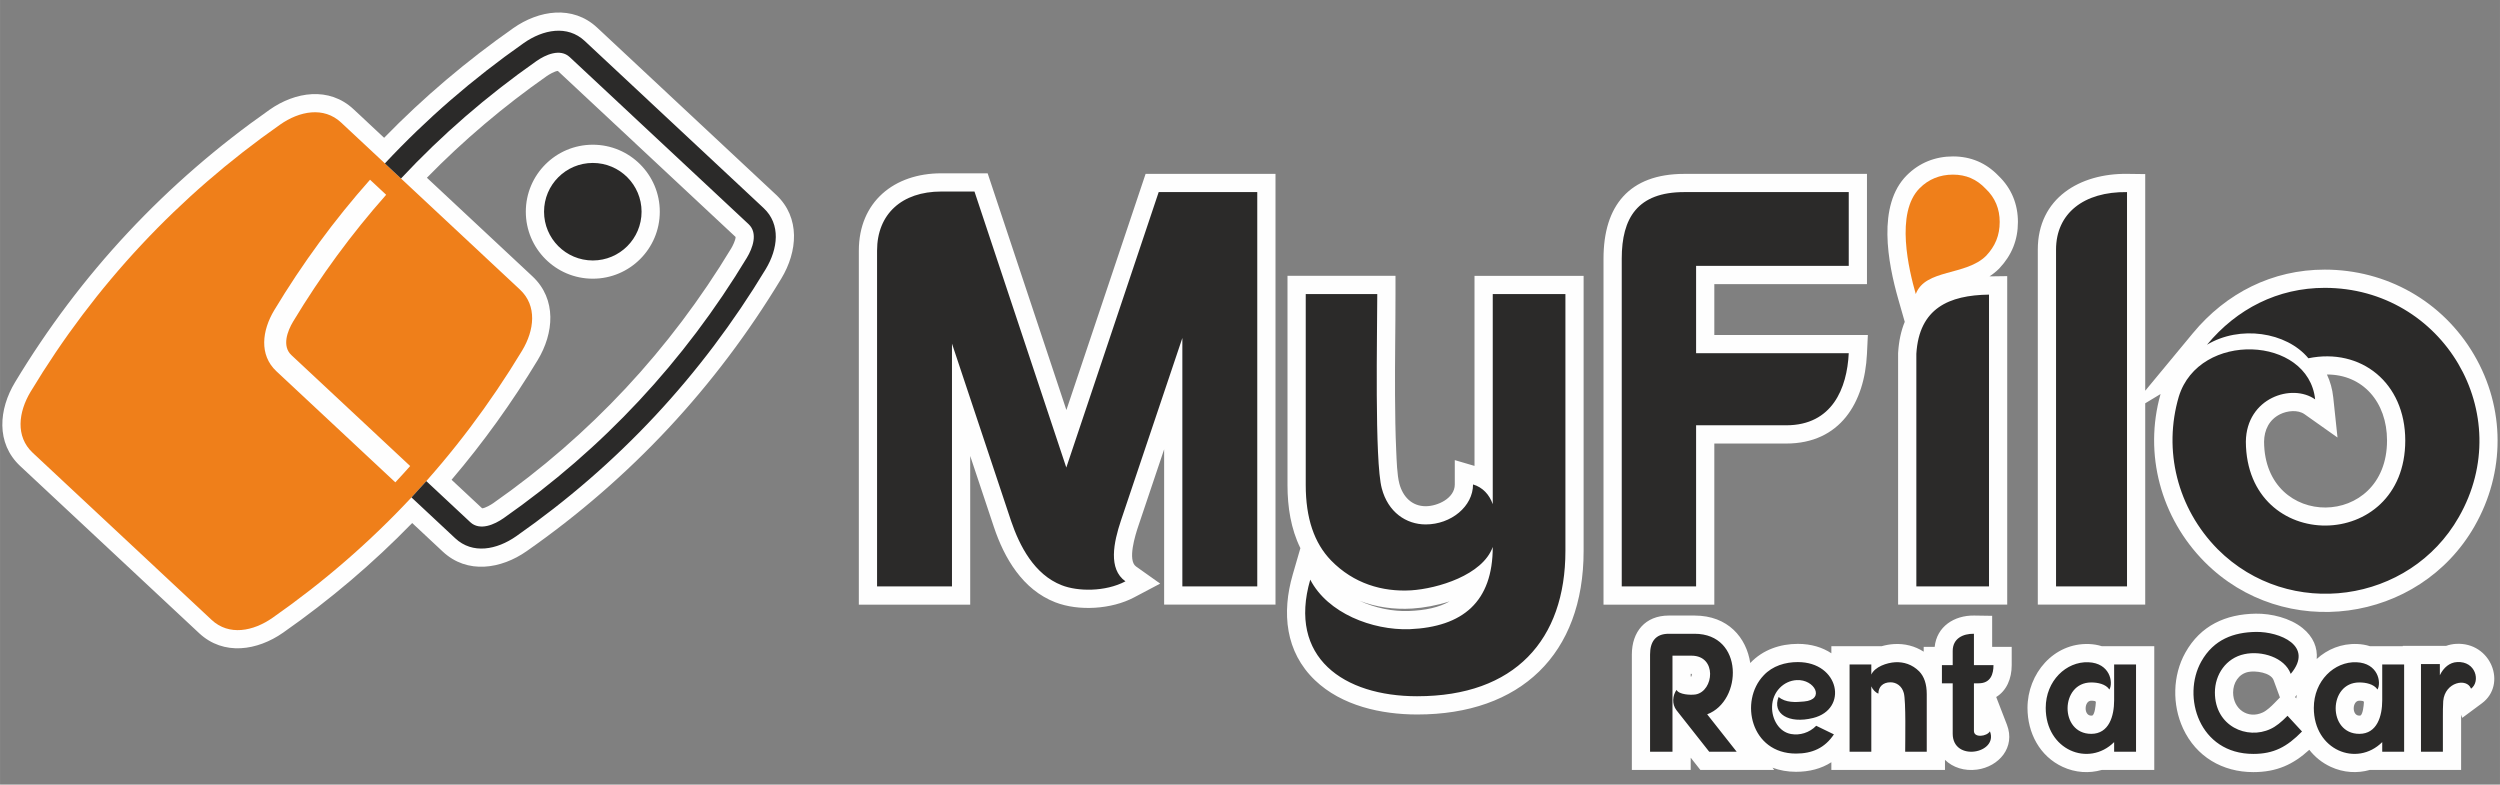 <?xml version="1.0" encoding="UTF-8"?>
<!DOCTYPE svg PUBLIC "-//W3C//DTD SVG 1.1//EN" "http://www.w3.org/Graphics/SVG/1.1/DTD/svg11.dtd">
<!-- Creator: CorelDRAW 2021.5 (Deneme Sürümü) -->
<svg xmlns="http://www.w3.org/2000/svg" xml:space="preserve" width="68.587mm" height="21.525mm" version="1.1" style="shape-rendering:geometricPrecision; text-rendering:geometricPrecision; image-rendering:optimizeQuality; fill-rule:evenodd; clip-rule:evenodd"
viewBox="0 0 2722.37 854.39"
 xmlns:xlink="http://www.w3.org/1999/xlink"
 xmlns:xodm="http://www.corel.com/coreldraw/odm/2003">
 <rect x="0" y="0" width="2722.37" height="854.39" fill="#808080" stroke="none"/>
 <defs>
  <style type="text/css">
   <![CDATA[
    .fil0 {fill:none}
    .fil1 {fill:#FEFEFE}
    .fil2 {fill:#EF7F1A}
    .fil4 {fill:#2B2A29;fill-rule:nonzero}
    .fil3 {fill:#EF7F1A;fill-rule:nonzero}
   ]]>
  </style>
 </defs>
 <g id="Layer_x0020_1">
  <rect class="fil0" y="-0" width="2722.37" height="854.39"/>
  <path class="fil1" d="M448.84 569.55c-42.65,43.85 -89.55,83.71 -140.62,119.43 -27.87,19.5 -64.69,25.45 -91.4,0.51l-194.79 -181.94c-26.77,-25 -23.32,-62.01 -5.72,-91.22 71.28,-118.3 164.2,-217.57 277.26,-296.86 27.86,-19.54 64.71,-25.47 91.42,-0.52l33.29 31.1c43.01,-44.15 90.13,-83.99 140.62,-119.4 27.86,-19.53 64.71,-25.47 91.42,-0.52l194.79 181.94c26.77,25 23.35,62.04 5.71,91.24 -71.4,118.2 -164.1,217.68 -277.27,296.85 -27.87,19.5 -64.69,25.45 -91.4,0.51l-33.31 -31.12zm42.88 -47.1l33.29 31.09c3.34,-0.15 9.82,-4.02 12.03,-5.57 105.71,-73.95 192.57,-167.18 259.26,-277.59 1.39,-2.3 4.8,-9.01 4.72,-12.34l-193.57 -180.8c-3.33,0.15 -9.78,4.01 -11.99,5.56 -46.86,32.87 -90.63,69.84 -130.6,110.76l114.92 107.34c26.77,25 23.35,62.04 5.71,91.24 -28,46.35 -59.27,89.82 -93.77,130.32zm153.8 -364.86c40.28,0 72.95,32.67 72.95,72.95 0,40.28 -32.67,72.95 -72.95,72.95 -40.28,0 -72.95,-32.67 -72.95,-72.95 0,-40.28 32.67,-72.95 72.95,-72.95zm1520.91 143.37l19.34 -0.27 0 357.72 -118.82 0 0 -273.79 0.04 -0.61c0.79,-12.85 3.26,-23.98 7.2,-33.54l-7.09 -24.8c-11.32,-39.63 -23.23,-102.23 9.34,-134.81 13.63,-13.63 30.98,-20.53 50.23,-20.53 19.48,0 36.18,7.09 49.62,21.14 14.07,13.46 21.14,30.77 21.14,50.23 0,19.6 -6.72,36.16 -20.11,50.41l-0.42 0.44c-3.3,3.3 -6.8,6.07 -10.46,8.43zm169.63 138.21c0,66.46 0,132.93 0,199.39l0 19.85 -116.98 0 0 -19.85c0,-122.27 0,-244.55 0,-366.82 0,-55.88 45.71,-83.08 97.39,-82.41l19.59 0.25 0 19.59c0,72.11 0,144.22 0,216.34l51.97 -62.76c36.17,-43.67 86.48,-69.14 143.49,-69.14 67.29,0 128.37,34.41 162.49,92.48 34.24,58.27 34.24,128.23 0.73,186.87 -60.56,105.98 -207.64,125.75 -293.84,39.12 -47.83,-48.07 -66.65,-117.74 -48.14,-182.99l-16.71 10.09zm197.89 -31.33c3.52,7.46 5.9,15.79 6.87,24.97l4.63 43.64 -35.83 -25.34c-7.4,-5.24 -18.97,-3.84 -26.66,-0.03 -11.9,5.89 -17.32,17.12 -17.48,29.91 0.48,96.33 133.9,95.24 133.9,-1.3 0,-41.9 -26.48,-72.02 -65.44,-71.85zm82.54 295.85l0 -0.37 47.25 0c3.36,-1.2 6.94,-1.95 10.71,-2.17 38.22,-2.23 56,44.14 28.21,64.74l-21.37 15.85 -1.24 -3.41c0,0.57 0,1.15 0,1.72l0 58.38 -99.38 0c-13.76,3.93 -28.7,3.04 -42.48,-3.32 -9.58,-4.42 -17.42,-10.84 -23.47,-18.6 -17.53,16.04 -35.56,24.3 -60.95,24.3 -33.6,0 -62.27,-16.81 -76.5,-47.5 -11.97,-25.8 -11.47,-57.67 2.48,-82.6 16.54,-29.55 43.86,-41.96 76.66,-42.44 17.08,-0.25 37.46,4.78 50.9,15.6 11.9,9.58 16.56,21.56 15.49,33.76 11.57,-10.6 26.8,-16.98 44.03,-16.32 4.81,0.18 9.48,0.97 13.88,2.37l35.79 0zm-115.97 56.83c0.18,-1.28 0.4,-2.55 0.65,-3.81l-1.99 2.35 1.34 1.45zm-17.76 -1.03l-6.9 -18.81c-3.1,-8.44 -20.06,-10.55 -27.69,-8.92 -10.55,2.25 -16.4,11.98 -16.4,22.33 0,18.14 16.17,29.29 32.3,21.75 4.44,-2.08 9.34,-6.74 12.72,-10.21l5.98 -6.14zm91.47 5.02l-0.7 -1.04c-1.35,-0.34 -3.35,-0.44 -4.35,-0.44 -7.75,0 -8.43,16.27 0,16.27 0.3,0 1.09,-0.02 1.38,-0.16 2.45,-1.68 3.44,-10.1 3.67,-14.63zm-479.41 -54.87l0 -5.2 11.96 0c2.23,-22.08 21.19,-34.46 43.05,-34.13l19.54 0.3 0 33.83 21.29 0 0 19.85c0,14.94 -5.71,27.96 -16.87,34.72l11.69 30.24c9.45,24.45 -8.66,45.66 -32.69,48.83 -13.65,1.8 -26.22,-2.28 -34.79,-10.63l0 11 -123.73 0 0 -8.41c-11,7.08 -23.98,10.42 -38.51,10.42 -9.09,0 -17.72,-1.54 -25.6,-4.46l1.93 2.45 -80.45 0 -10.53 -13.35 0 13.35 -64.1 0 0 -125.72c0,-24.71 14.51,-42.42 40.21,-42.42l28.07 0c36.59,0 56.51,24.18 60.66,51.7 0.06,-0.06 0.12,-0.12 0.17,-0.18 13.5,-14.25 32.35,-20.69 51.66,-20.69 14.74,0 26.97,3.93 36.49,10.25l0 -7.68 54.69 0c4.49,-1.3 9.08,-2.08 13.5,-2.35 11.67,-0.71 22.85,2.16 32.37,8.29zm-207 72.51c-0.02,0.02 -0.04,0.04 -0.06,0.06l0.08 0.11c-0.01,-0.06 -0.02,-0.11 -0.02,-0.17zm-46.71 -45.45c0.25,0.01 0.5,0.01 0.73,0.01 0.35,-0.79 0.58,-1.94 0.57,-2.85 -0.16,-0.01 -0.3,-0.01 -0.42,-0.01l-0.89 0c0,0.95 0,1.9 0,2.85zm447.62 101.75c-13.76,3.93 -28.7,3.04 -42.48,-3.32 -25.21,-11.63 -38.39,-37.12 -38.39,-64.24 0,-37.3 28.52,-71.05 67.04,-69.56 4.81,0.18 9.48,0.97 13.88,2.37l57.13 0 0 134.74 -57.17 0zm-6.43 -73.92l-0.7 -1.05c-1.35,-0.34 -3.35,-0.44 -4.35,-0.44 -7.75,0 -8.43,16.27 0,16.27 0.3,0 1.09,-0.02 1.38,-0.16 2.45,-1.68 3.44,-10.09 3.68,-14.62zm-1225.79 -268.02l0 161.92 -121.28 0 0 -19.85c0,-121.86 0,-243.72 0,-365.59 0,-53.11 38.31,-84.26 89.77,-84.26l50.5 0 85.75 257.77 86.25 -257.16 141.47 0 0 469.08 -121.28 0 0 -169.12 -28.2 83.83c-3.09,9.18 -11.93,36.99 -2.42,43.73l26.32 18.67 -28.54 15.07c-24.41,12.89 -60.14,15.23 -85.78,5.24 -35.37,-13.78 -55.39,-47.81 -66.83,-82.14l-25.73 -77.19zm359.56 100.41c-10.33,-20.95 -14.04,-44.76 -14.04,-68.76l0 -227.79 117.6 0 0 19.85c0,36.69 -0.7,73.35 -0.5,110.06 0.12,20.29 0.37,40.66 1.3,60.93 0.46,9.98 0.89,25.96 3.43,35.52 3.76,14.11 13.55,24.53 28.67,24.53 12.91,0 31.68,-8.62 31.68,-23.7l0 -26.51 21.47 6.31 0 -206.97 118.82 0 0 299.56c0,112.71 -68.93,178.11 -181.17,178.11 -39.09,0 -82.21,-9.45 -111.31,-37.24 -32.41,-30.96 -36.33,-73.59 -24.29,-115.11l8.34 -28.77zm162.47 57.95c-14,4.48 -28.25,7.05 -40.73,7.82 -20.04,1.23 -39.42,-1.56 -57.25,-8.43 17.06,8.01 36.66,11.73 53.46,11.11 18.32,-0.68 33.18,-3.93 44.53,-10.49zm288.28 -345.47l0 55.39 167.21 0 -1 20.8c-2.56,52.97 -29.34,97.41 -87.91,97.41l-78.3 0c0,51.86 0,103.72 0,155.59l0 19.85 -120.66 0 0 -376.85c0,-57.62 28.04,-92.23 87.93,-92.23l198.96 0 0 120.05 -166.23 0z"/>
  <g id="_1849063899120">
   <path class="fil2" d="M568.5 381.87c-70.1,116.05 -160.54,213.11 -271.66,290.85 -21.2,14.83 -47.57,19.93 -66.47,2.27l-8.59 -8.03 -177.61 -165.89 -8.59 -8.03c-18.91,-17.66 -15.62,-44.32 -2.27,-66.48 69.99,-116.16 160.65,-213 271.66,-290.85 21.18,-14.85 47.57,-19.93 66.47,-2.27l8.59 8.03 177.61 165.89 8.59 8.03c18.9,17.66 15.64,44.33 2.27,66.47zm-138.01 143.39l-120.99 -113 -8.59 -8.03c-18.9,-17.66 -15.62,-44.31 -2.27,-66.47 30.77,-51.08 65.54,-98.42 104.28,-142.05l17.57 16.41c-37.65,42.46 -71.45,88.48 -101.3,138.02 -6.23,10.34 -12.37,26.78 -1.91,36.55l129.35 120.82c-5.31,5.99 -10.69,11.91 -16.15,17.75z"/>
   <path class="fil3" d="M2126.67 190.16c-14.11,0 -26.38,4.91 -36.19,14.72 -26.99,26.99 -11.66,89.55 -4.29,115.32 10.43,-27.6 54.59,-19.63 76.68,-41.71 9.81,-10.43 14.72,-22.08 14.72,-36.81 0,-14.11 -4.91,-26.38 -15.34,-36.19 -9.82,-10.43 -21.47,-15.33 -35.58,-15.33z"/>
   <path class="fil4" d="M2531.51 313.46c-50.91,0 -95.69,22.7 -128.2,61.96 35.58,-21.47 86.49,-14.11 110.42,14.72 57.05,-11.66 105.5,26.38 105.5,89.56 0,122.68 -172.98,123.9 -173.59,1.23 0.61,-47.85 50.3,-63.8 75.45,-46.01 -7.36,-69.31 -126.36,-74.84 -148.45,-3.07 -17.17,58.28 -1.84,121.45 42.33,166.24 77.9,77.9 209.17,58.88 262.54,-34.97 64.4,-112.25 -17.17,-249.66 -145.99,-249.66zm-1885.99 -136.02c29.32,0 53.1,23.78 53.1,53.1 0,29.32 -23.78,53.1 -53.1,53.1 -29.32,0 -53.1,-23.78 -53.1,-53.1 0,-29.32 23.78,-53.1 53.1,-53.1zm188.31 115.61c-70.1,116.05 -160.54,213.11 -271.66,290.85 -21.2,14.83 -47.57,19.93 -66.47,2.27l-8.59 -8.03 -39.05 -36.47c5.46,-5.85 10.84,-11.76 16.15,-17.75l47.88 44.71c10.46,9.78 26.45,2.53 36.33,-4.39 108.16,-75.67 196.63,-170.63 264.87,-283.59 6.24,-10.34 12.36,-26.76 1.89,-36.53l-194.8 -181.94c-10.46,-9.77 -26.43,-2.55 -36.31,4.38 -54.03,37.89 -103.22,80.52 -147.42,127.82l-17.57 -16.41c45.29,-48.46 95.71,-92.13 151.21,-131.06 21.18,-14.85 47.57,-19.93 66.47,-2.27l8.59 8.03 177.61 165.89 8.59 8.03c18.91,17.66 15.64,44.33 2.27,66.48zm983.38 397.1c-14.86,0 -20.37,9.18 -20.37,22.57l0 105.88 24.41 0c0,-34.87 0,-69.73 0,-104.59l20.73 0c28.07,0 24.41,38.53 4.59,42.2 -5.69,0.92 -18.35,0.18 -20.92,-4.95 -4.22,6.05 -5.32,15.41 0,22.2l35.6 45.14 29.91 0 -32.11 -40.74c38.53,-14.5 40.18,-87.71 -13.77,-87.71l-28.07 0zm157.07 91.75c38.72,-9.54 28.81,-60.92 -16.51,-60.92 -13.58,0 -27.53,4.04 -37.25,14.5 -26.79,28.07 -13.94,85.14 35.23,85.14 17.62,0 31.38,-6.05 41.29,-20.92l-19.27 -9.36c-7.53,7.71 -17.98,10.65 -27.34,8.99 -13.03,-2.2 -21.1,-15.96 -20.74,-29.73 0.37,-16.52 12.84,-28.26 26.79,-29 19.64,-1.1 31.38,21.29 8.07,23.3 -9.17,0.92 -20.18,1.47 -27.71,-4.95 -7.34,18.17 11.01,29.54 37.43,22.94zm63.49 -47.34l0 -11.01 -23.67 0 0 95.05 23.67 0 0 -66.24 0 -4.95c1.46,3.48 4.77,6.97 7.7,7.89 0,-7.34 4.96,-12.3 13.21,-12.3 6.42,0 12.48,4.04 14.5,11.74 2.39,8.81 1.47,51.56 1.47,63.86l23.49 0 0 -62.76c0,-10.82 -2.75,-19.08 -8.26,-24.77 -7.53,-7.52 -16.88,-10.46 -26.24,-9.91 -8.81,0.55 -21.83,4.77 -25.87,13.4zm88.63 -25.69l0 15.41 -11.74 0 0 19.82 11.74 0 0 54.86c0,31.01 49.91,21.65 40.55,-2.57 -3.48,5.69 -17.43,7.34 -17.43,-0.37l0 -51.93 5.14 0c13.21,0 16.15,-10.28 16.15,-19.82l-21.29 0 0 -34.13c-11.93,-0.18 -23.12,5.14 -23.12,18.72zm175.79 109.73l23.85 0 0 -95.05 -23.85 0 0 10.09 0 28.99c0,17.06 -5.51,36.51 -24.96,36.51 -34.68,0 -33.94,-55.97 0,-55.97 6.97,0 15.78,1.66 19.82,7.71 4.41,-7.89 0.55,-28.81 -22.93,-29.73 -24.04,-0.92 -46.42,20.18 -46.42,49.73 0,46.06 46.79,64.77 74.5,37.25l0 10.46zm192.3 -84.75c25.87,-30.67 -12.3,-46.09 -37.8,-45.72 -24.22,0.37 -46.06,8.07 -59.64,32.29 -21.29,38.08 -2.39,100.56 56.7,100.56 22.2,0 36.51,-7.53 53.03,-24.41l-15.78 -17.1c-6.79,6.97 -12.84,11.77 -18.53,14.34 -25.32,11.93 -60.55,-2.75 -60.55,-39.73 0,-19.51 12.11,-37.53 32.11,-41.74 18.71,-4.04 43.86,3.48 50.46,21.5zm99.64 84.75l23.86 0 0 -95.05 -23.86 0 0 10.09 0 28.99c0,17.06 -5.51,36.51 -24.95,36.51 -34.68,0 -33.94,-55.97 0,-55.97 6.97,0 15.78,1.66 19.82,7.71 4.4,-7.89 0.55,-28.81 -22.94,-29.73 -24.04,-0.92 -46.42,20.18 -46.42,49.73 0,46.06 46.79,64.77 74.5,37.25l0 10.46zm42.2 -95.42l0 95.42 23.86 0 0 -38.53c0,-4.77 0,-10.83 0.37,-16.7 1.83,-20.74 25.87,-25.51 30.28,-13.4 10.64,-7.89 5.14,-30.28 -15.23,-28.99 -7.89,0.37 -14.68,5.87 -18.72,14.31l0 -12.11 -20.55 0zm-1575.15 -514.61l-36.19 0c-42.94,0 -69.93,24.53 -69.93,64.41 0,122.68 0,244.13 0,365.59l81.58 0 0 -264.38 64.4 193.22c9.2,26.99 25.15,58.27 55.21,69.93 17.17,6.75 47.23,7.36 69.31,-4.29 -19.02,-13.49 -12.88,-42.32 -4.91,-66.25l66.86 -198.74 0 270.51 81.58 0 0 -429.39 -80.97 0 -0.62 0 -25.76 0 -100.6 299.96 -99.99 -300.57zm482.14 549.61c106.12,0 161.33,-61.34 161.33,-158.26l0 -279.71 -79.13 0 0 228.8c-3.68,-10.43 -11.04,-18.4 -21.47,-21.47 0,23.92 -23.92,43.55 -51.52,43.55 -21.47,0 -41.1,-13.5 -47.85,-39.26 -7.97,-29.44 -4.91,-170.53 -4.91,-211.62l-77.9 0 0 207.94c0,36.19 9.2,63.18 27.61,82.2 24.53,25.15 55.82,34.35 87.1,32.51 28.83,-1.84 77.9,-16.56 88.94,-47.23 0,59.71 -32.51,87.11 -90.78,89.56 -40.48,1.23 -88.94,-17.38 -107.96,-53.98 -24.54,84.65 36.19,126.98 116.54,126.98zm469.87 -549l-179.11 0c-50.91,0 -68.09,28.22 -68.09,72.38l0 357 80.97 0c0,-58.27 0,-116.54 0,-175.43l98.14 0c50.3,0 66.25,-40.49 68.09,-78.52l-166.23 0 0 -95.08 166.23 0 0 -80.36zm73.61 176.05l0 253.34 79.13 0 0 -317.74c-43.55,0.61 -76.06,14.72 -79.13,64.4zm229.42 -176.05c-47.23,-0.61 -77.29,23.31 -77.29,62.57 0,122.68 0,244.75 0,366.82l77.29 0c0,-142.92 0,-286.46 0,-429.39z"/>
  </g>
 </g>
</svg>
